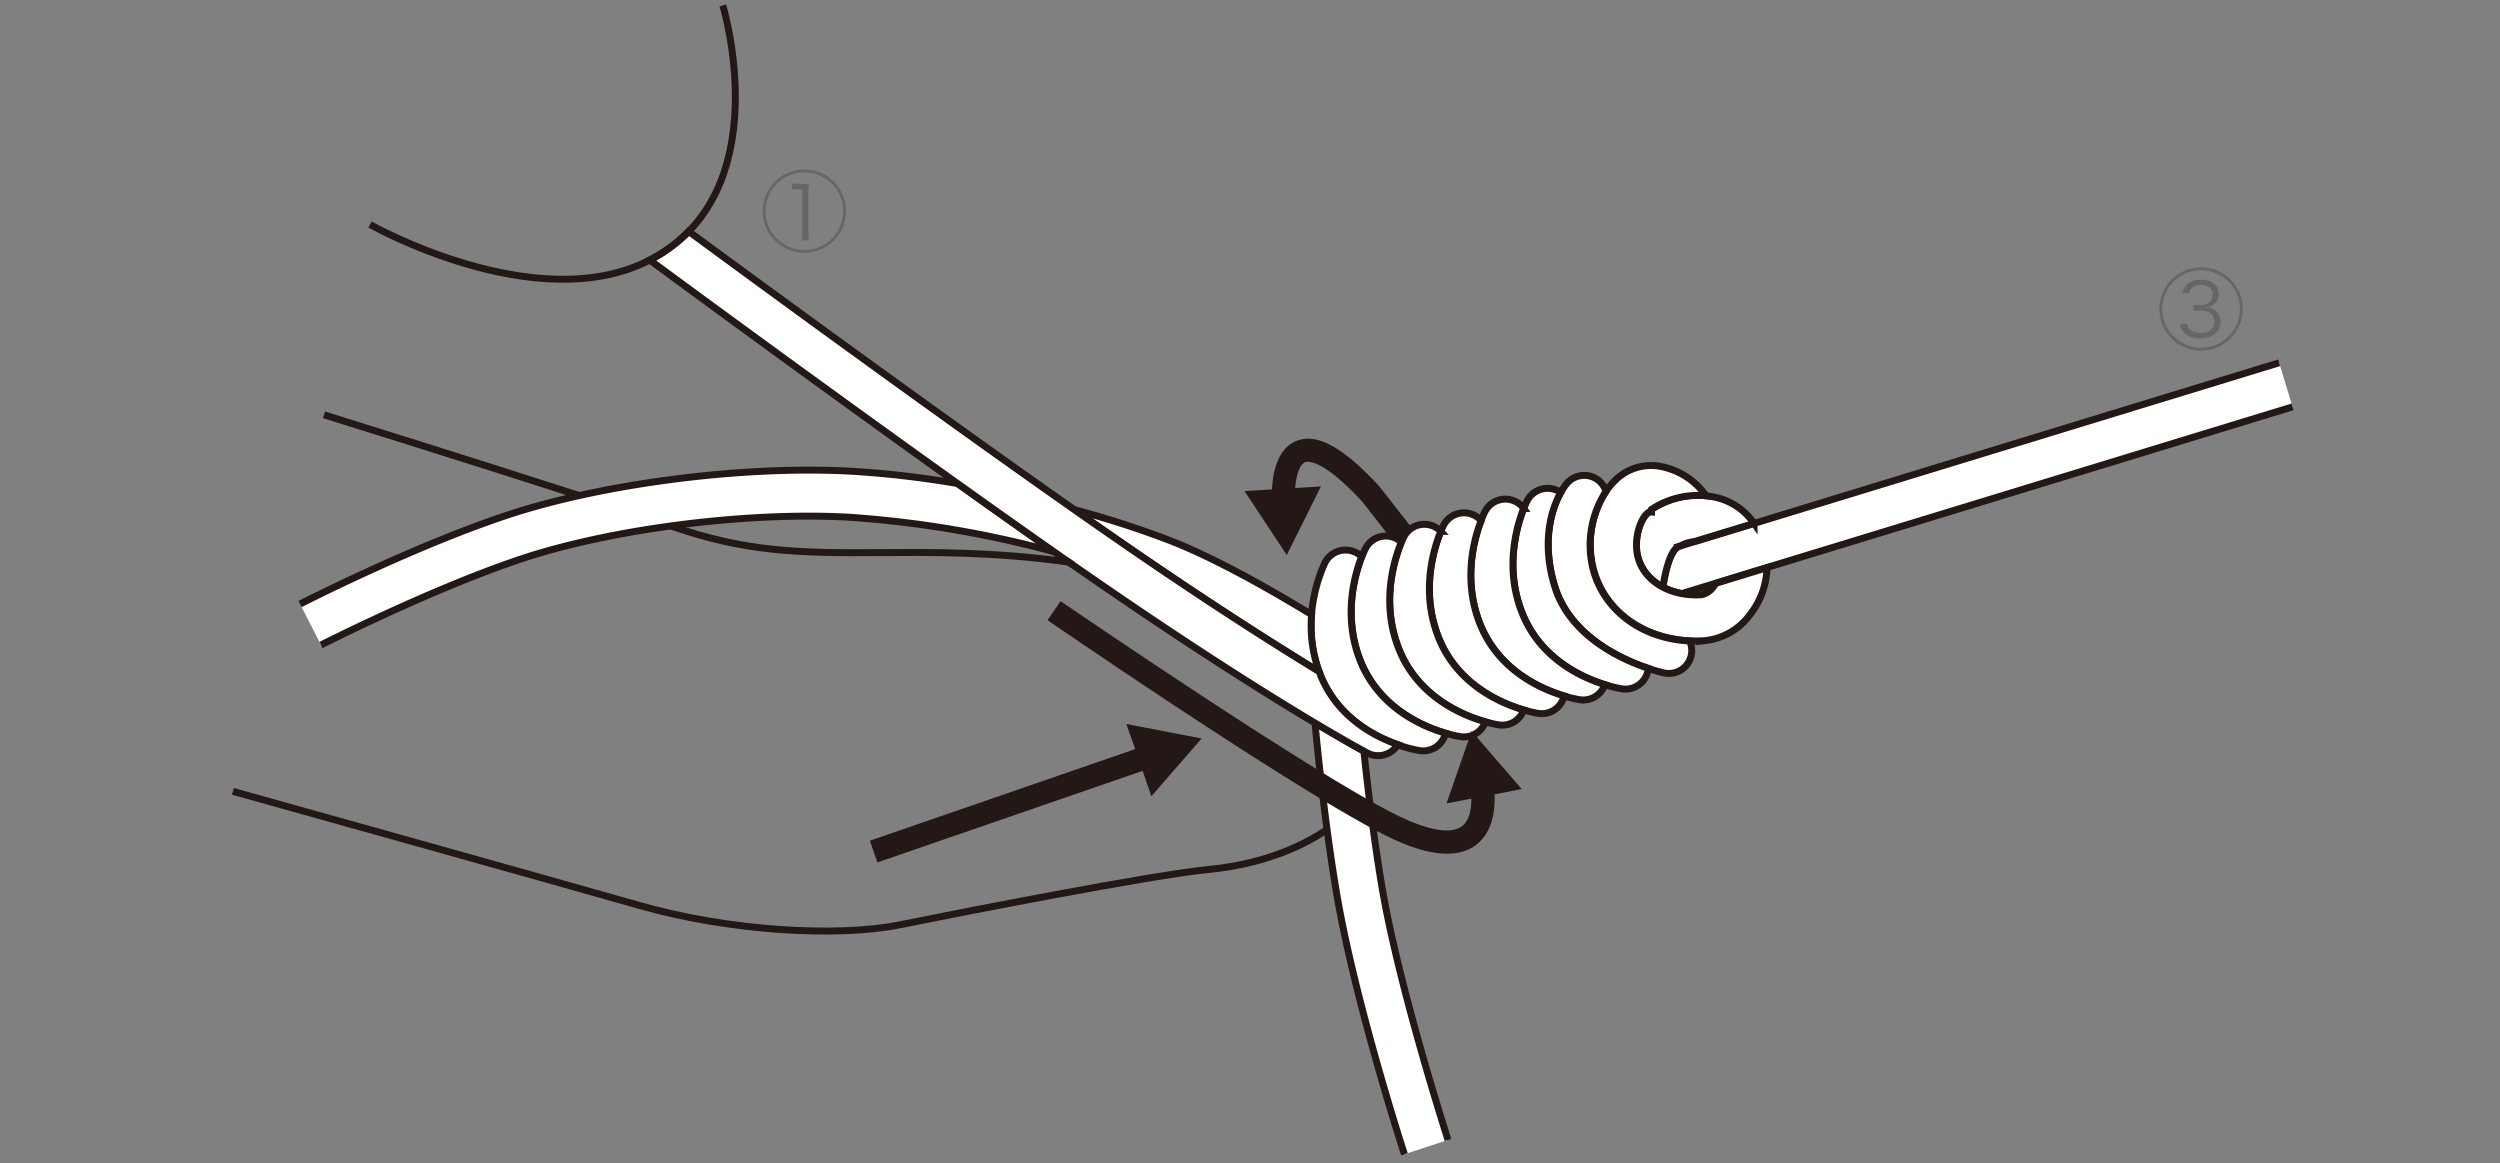 <svg xmlns="http://www.w3.org/2000/svg" viewBox="0 0 460 214"><rect x="0" y="0" width="460" height="214" fill="#808080" stroke="none"/><defs><style>.cls-2{fill:#fff;stroke:#231815;stroke-width:1.28px}</style></defs><g id="製品上"><path d="M412.67 56.85a7.67 7.67 0 11-7.67-7.67 7.67 7.67 0 017.67 7.67zm-14.81 0a7.14 7.14 0 107.14-7.14 7.16 7.16 0 00-7.14 7.14zm4.5 2.67a2 2 0 00.79 1.25 2.87 2.87 0 001.76.5c1.57 0 2.54-.79 2.54-2.08s-.93-2.07-2.72-2.07a9.84 9.84 0 00-1.12.07V56.1c.31 0 .72.06 1 .06a4.76 4.76 0 001.39-.22 1.79 1.79 0 001.12-1.79c0-1.06-.82-1.73-2.13-1.73a2.26 2.26 0 00-1.6.51 2 2 0 00-.59 1.15l-1.22-.27a3.43 3.43 0 01.66-1.28 3.49 3.49 0 012.76-1.07c2 0 3.24 1 3.24 2.65a2.38 2.38 0 01-1 2 2.8 2.8 0 01-1.34.46 2.89 2.89 0 011.73.58 2.52 2.52 0 01.93 2.09c0 1.84-1.41 3-3.7 3a3.92 3.92 0 01-3.07-1.12 3.17 3.17 0 01-.71-1.34zM155.67 38.85a7.67 7.67 0 11-7.67-7.67 7.67 7.67 0 017.67 7.67zm-14.81 0a7.14 7.14 0 107.14-7.14 7.16 7.16 0 00-7.14 7.14zm4.85-5.07c.36 0 .5 0 1.14.06h.88a9 9 0 001.14-.06 18.32 18.32 0 00-.13 2.25v6.65a8.94 8.94 0 00.11 1.53h-1.36a9.17 9.17 0 00.11-1.53v-7.86h-.7a7.35 7.35 0 00-1.19.08z" fill="#666"/><path class="cls-2" d="M419.36 66.75l-110.84 33.91v.11c-1.17.83-2.12 4-2.58 7.25a12.34 12.34 0 003.53 1.19l112.36-34.35"/><path class="cls-2" d="M303.86 94v.17c-.14 0-.41-.06-.91.44-1.21 1.24-2.21 4.28-1.75 7.19a8.68 8.68 0 004.8 6.2c.46-3.29 1.41-6.43 2.58-7.26v-.11l.66-.21a7.11 7.11 0 012.51-.77l11-3.35a11.72 11.72 0 00-6.75-4.71 15.33 15.33 0 00-12.29 2.22z"/><path class="cls-2" d="M303.9 93.72a15.55 15.55 0 0110-2.5 13.17 13.17 0 00-8.78-5.47 9.38 9.38 0 00-8.16 2.87c-3.3 3.34-5 9.15-4.11 14.48 1.48 9.29 10.24 15.5 20.84 14.78a11.76 11.76 0 008.25-4.71 14.61 14.61 0 003.19-8.72l-9.42 2.89c-.12.2-.26.39-.4.58a3.69 3.69 0 01-2.19 1.51c-6.12.41-11.12-2.81-11.89-7.66-.46-2.91.54-6 1.75-7.19.5-.5.77-.47.91-.44z"/><path class="cls-2" d="M286.05 107.82c3.74 12.34 19.46 15.83 20.12 16a4.21 4.21 0 004.72-5.88c-9.31-.43-16.73-6.33-18.09-14.8a18.21 18.21 0 012.71-12.74 4.29 4.29 0 00-1.37-2 4.2 4.2 0 00-5.86.58c-2.17 2.59-5.06 9.48-2.23 18.84z"/><path class="cls-2" d="M280.18 113.05c4.78 11.58 17.73 13.61 18.28 13.7a4.23 4.23 0 004.8-3.54v-.24c-4.87-1.63-14.41-5.9-17.22-15.15-2.36-7.82-.73-13.87 1.13-17.18a2.33 2.33 0 00-.52-.34 4.23 4.23 0 00-5.65 1.84c-.23.42-5.18 10.34-.82 20.91z"/><path class="cls-2" d="M272.42 115.05c4.78 11.58 17.74 13.63 18.28 13.7a4.23 4.23 0 004.6-2.77c-4.26-1.32-11.74-4.73-15.12-12.93-3.47-8.39-1.06-16.37.18-19.5a4.07 4.07 0 00-1.46-1.25 4.22 4.22 0 00-5.67 1.84c-.23.42-5.16 10.33-.81 20.91z"/><path class="cls-2" d="M264.8 117.57c4.78 11.57 17.73 13.61 18.29 13.7a4.2 4.2 0 004.7-3.22c-4.24-1.27-11.91-4.64-15.37-13-3.37-8.19-1.16-16 .12-19.26a4.23 4.23 0 00-6.93.87c-.23.42-5.17 10.34-.81 20.91z"/><path class="cls-2" d="M257.5 119.67c4.78 11.58 17.73 13.64 18.28 13.71a4.2 4.2 0 004.58-2.74c-4.15-1.23-12.06-4.59-15.56-13.07-3.57-8.67-.9-16.89.31-19.79a4.09 4.09 0 00-1.13-.85 4.2 4.2 0 00-5.66 1.85c-.23.41-5.18 10.33-.82 20.89z"/><path class="cls-2" d="M250.43 121.84c4.8 11.59 17.74 13.63 18.3 13.7a4.2 4.2 0 004.58-2.72c-4.13-1.17-12.24-4.5-15.81-13.15-3.63-8.8-.81-17.12.36-19.91a4.19 4.19 0 00-6.61 1.18c-.25.4-5.18 10.34-.82 20.9z"/><path class="cls-2" d="M243 124.41c4.77 11.58 17.72 13.63 18.27 13.71a4.22 4.22 0 004.71-3.21c-4.17-1.21-12.06-4.57-15.59-13.07-3.41-8.3-1.11-16.17.15-19.39a4 4 0 00-1.06-.79 4.23 4.23 0 00-5.67 1.85c-.19.42-5.14 10.34-.81 20.9zm23.44 85.34c-.08-.26-8.89-27.53-12.12-46.32-1.43-8.43-2.56-17.61-3.37-25.24-1.25-.67-4.27-2.37-9-5.2.82 8.55 2.18 20.82 4.07 31.85 3.33 19.42 12 46.39 12.4 47.54"/><path class="cls-2" d="M202.22 97c17.89 12.48 31.51 21.13 40.53 26.62a24.3 24.3 0 01-1.41-10.53c-7.7-4.69-17.86-10.46-26.19-13.68a177.05 177.05 0 00-17.6-5.67c1.57 1.08 3.13 2.18 4.67 3.26zM59.07 118.68c.2-.1 20.23-10.28 36.72-15.8s41.4-8.75 60.29-7.72a194.61 194.61 0 0137.8 6.34c-5.68-4-11.65-8.21-17.67-12.52a177.86 177.86 0 00-19.67-2.28c-19.84-1.08-45.93 2.3-63.44 8.16-17.11 5.71-37 15.84-37.89 16.28"/><path class="cls-2" d="M119.55 47.85c14.18 10.44 50.33 36.92 77.83 56.08 34.94 24.35 53.48 34.23 54.25 34.64a4.24 4.24 0 005.57-1.57c-4.35-1.52-11-5-14.16-12.61-.11-.29-.19-.55-.31-.81-9-5.49-22.62-14.15-40.51-26.62-26.12-18.21-60.13-43.07-75.51-54.39a27.56 27.56 0 01-7.16 5.28z"/><path d="M160.06 154.69l1.38 4 48.81-16.85 1.6 4.67 9.25-10.63-13.85-2.67 1.62 4.63-48.81 16.85zm96.03-.42c7 3.31 12.27 3.71 15.57 1.14 3.13-2.44 3.45-6.7 3.33-9.23l5-1-9.21-10.65-4.62 13.3 4.57-.88c0 1.76-.3 4-1.71 5.06-1.89 1.46-5.85.88-11.15-1.62-15.12-7.14-62.23-39.46-62.73-39.78l-2.39 3.51c1.99 1.36 47.91 32.88 63.34 40.15zM229 90.37l7.76 11.75 6.29-12.62-4.73.3c.16-2.12.73-4.29 1.78-4.73.46-.2 3.15-.77 10.57 7.25l5 6.41a3.92 3.92 0 011.18.36 4 4 0 01.45.32l1-.75a4 4 0 011.46-1.55l-6-7.66c-6.7-7.26-11.58-9.89-15.34-8.27-3.5 1.49-4.24 6.11-4.38 8.87z" fill="#231815"/><path d="M42.86 145.61s58.49 16.33 74.8 21 36.37 5.88 47.83 3.57 46.26-9.16 57-10.21 17.91-4.75 21.68-7.33M106.55 91.18c-19.79-6.4-46.93-14.85-46.93-14.85m137.76 27.6l-.74-.5c-13.75-1.94-25.46-1.81-34.93-1.75-14.55.12-24.67-.14-38.07-4.84h-.18M68.09 41.31s30.52 17.29 51.41 6.57C143.55 35.53 133 1 133 1" fill="none" stroke="#231815" stroke-width="1.28"/></g></svg>